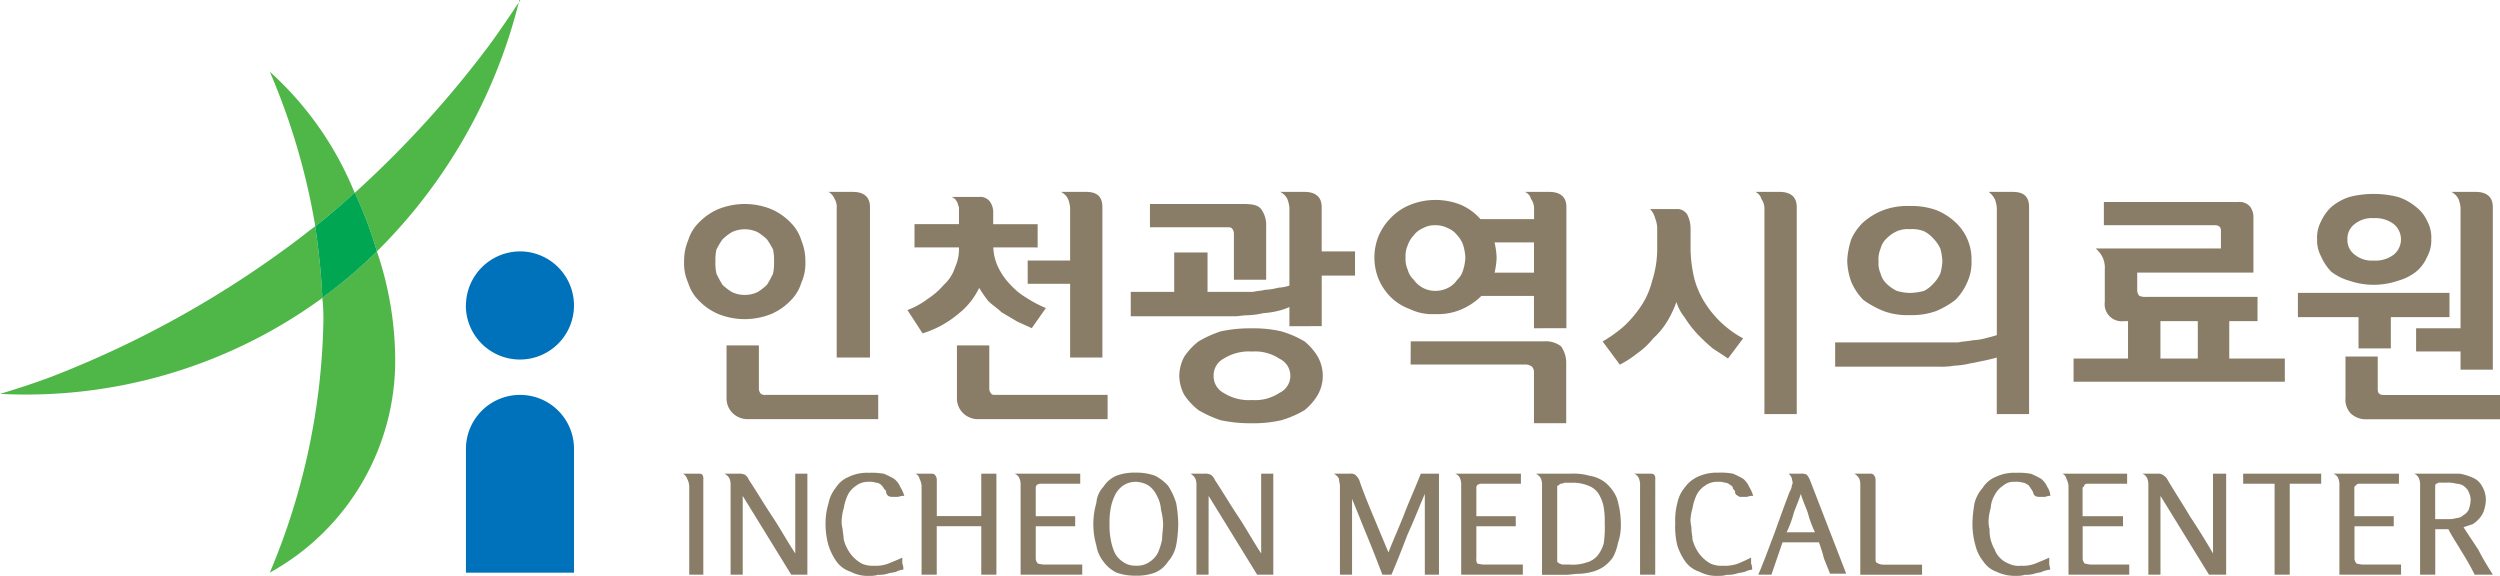 <svg id="그룹_3311" data-name="그룹 3311" xmlns="http://www.w3.org/2000/svg" xmlns:xlink="http://www.w3.org/1999/xlink" width="119.336" height="27.479" viewBox="0 0 119.336 27.479">
  <defs>
    <clipPath id="clip-path">
      <rect id="사각형_200" data-name="사각형 200" width="119.336" height="27.479" transform="translate(0 0)" fill="none"/>
    </clipPath>
  </defs>
  <g id="그룹_3310" data-name="그룹 3310" clip-path="url(#clip-path)">
    <path id="패스_12588" data-name="패스 12588" d="M14.037,11.57A48.673,48.673,0,0,1,2.46,17.982c-.772.289-1.64.578-2.46.819a23.985,23.985,0,0,0,15.388-4.579c-.049-1.206-.194-2.363-.338-3.423-.338.241-.676.53-1.013.771" fill="#4eb748"/>
    <path id="패스_12589" data-name="패스 12589" d="M24.793,0h.048c-.482.723-.964,1.446-1.495,2.169a49.579,49.579,0,0,1-6.415,7.039A19.565,19.565,0,0,1,17.992,12a25.416,25.416,0,0,0,6.8-12" fill="#4eb748"/>
    <path id="패스_12590" data-name="패스 12590" d="M12.879,3.423h0A32.048,32.048,0,0,1,15.05,10.8Q16.063,10,16.931,9.208a15.758,15.758,0,0,0-4.052-5.785" fill="#4eb748"/>
    <path id="패스_12591" data-name="패스 12591" d="M15.628,14.029c-.1.048-.145.145-.241.193a9.14,9.14,0,0,1,.049,1.157,32.261,32.261,0,0,1-2.558,11.956,11.567,11.567,0,0,0,5.983-10.461A16.278,16.278,0,0,0,17.992,12a22.025,22.025,0,0,1-2.364,2.025" fill="#4eb748"/>
    <path id="패스_12592" data-name="패스 12592" d="M17.992,12a19.565,19.565,0,0,0-1.061-2.8Q16.062,10,15.05,10.8c.144,1.06.289,2.217.337,3.423.1-.049.145-.145.242-.193A22.15,22.15,0,0,0,17.992,12" fill="#00a651"/>
    <path id="패스_12593" data-name="패스 12593" d="M22.237,14.559A2.581,2.581,0,1,0,24.842,12a2.593,2.593,0,0,0-2.6,2.555" fill="#0071bb"/>
    <path id="패스_12594" data-name="패스 12594" d="M24.841,18.85a2.583,2.583,0,0,0-2.6,2.555v5.93H27.4v-5.93a2.573,2.573,0,0,0-2.557-2.555" fill="#0071bb"/>
    <path id="패스_12595" data-name="패스 12595" d="M35.55,15.234a3.4,3.4,0,0,1-1.254-.241,2.829,2.829,0,0,1-.917-.626,2.022,2.022,0,0,1-.53-.868,2.235,2.235,0,0,1-.194-1.013,2.511,2.511,0,0,1,.194-1.012,2.011,2.011,0,0,1,.53-.868,2.833,2.833,0,0,1,.917-.627,3.383,3.383,0,0,1,2.508,0,2.84,2.84,0,0,1,.916.627,2.022,2.022,0,0,1,.531.868,2.527,2.527,0,0,1,.193,1.012,2.248,2.248,0,0,1-.193,1.013,2.034,2.034,0,0,1-.531.868,2.836,2.836,0,0,1-.916.626,3.411,3.411,0,0,1-1.254.241m0-1.157a1.341,1.341,0,0,0,.627-.144,2.71,2.71,0,0,0,.434-.338,5.276,5.276,0,0,0,.289-.53,2.361,2.361,0,0,0,.048-.579,2.353,2.353,0,0,0-.048-.578,4.17,4.17,0,0,0-.289-.482,2.654,2.654,0,0,0-.434-.338,1.437,1.437,0,0,0-1.254,0,2.617,2.617,0,0,0-.435.338,4.316,4.316,0,0,0-.289.482,2.353,2.353,0,0,0-.048.578,2.361,2.361,0,0,0,.048.579,5.485,5.485,0,0,0,.289.53,2.672,2.672,0,0,0,.435.338,1.338,1.338,0,0,0,.627.144m.675,2.411v2.073a.364.364,0,0,0,.1.24.36.36,0,0,0,.242.049h5.354v1.157H35.743a1.02,1.02,0,0,1-.772-.289.982.982,0,0,1-.29-.724V16.488Zm3.714.578V9.931a.713.713,0,0,0-.1-.434.68.68,0,0,0-.289-.337h1.158c.53,0,.82.241.82.723v7.183Z" fill="#8a7d67"/>
    <path id="패스_12596" data-name="패스 12596" d="M43.653,10.7h2.123V9.979a.293.293,0,0,0-.048-.193c0-.1-.049-.144-.1-.241a.655.655,0,0,0-.193-.144h1.3a.563.563,0,0,1,.53.241.86.86,0,0,1,.145.53v.53h2.122v1.109H47.416a2.361,2.361,0,0,0,.241.964,3.168,3.168,0,0,0,.579.82,3.365,3.365,0,0,0,.772.627,5.555,5.555,0,0,0,.916.482l-.675.964c-.193-.1-.434-.193-.723-.337L47.8,14.9c-.193-.193-.434-.338-.627-.531a6.746,6.746,0,0,1-.434-.627,3.43,3.43,0,0,1-1.013,1.254,4.752,4.752,0,0,1-1.688.916L43.316,14.8a3.751,3.751,0,0,0,.964-.53,3.5,3.5,0,0,0,.772-.675,1.848,1.848,0,0,0,.531-.82,2.15,2.15,0,0,0,.193-.964H43.653Zm3.57,5.786V18.56a.367.367,0,0,0,.1.241c.049.049.1.049.242.049h5.306v1.157H46.741a1.022,1.022,0,0,1-.772-.289.984.984,0,0,1-.29-.724V16.488Zm1.833-4.05h2.026V9.931a1.387,1.387,0,0,0-.1-.434.751.751,0,0,0-.337-.337h1.206c.53,0,.771.241.771.723v7.183H51.082V13.547H49.056Z" fill="#8a7d67"/>
    <path id="패스_12597" data-name="패스 12597" d="M61.549,15.572v-.916a2.73,2.73,0,0,1-.579.192,3.714,3.714,0,0,1-.675.1,3.755,3.755,0,0,1-.724.1c-.241,0-.434.049-.627.049H53.976V13.933H56.05V12.052h1.591v1.881h2.171c.193-.049.386-.049.579-.1a2.835,2.835,0,0,0,.627-.1,2.065,2.065,0,0,0,.531-.1V9.931a1.422,1.422,0,0,0-.1-.434.761.761,0,0,0-.337-.337h1.157c.531,0,.82.241.82.723V12h1.592v1.157H63.092v2.411ZM54.892,9.738h4.486c.386,0,.675.049.82.241a1.275,1.275,0,0,1,.241.82v2.555H58.9V11.185a.407.407,0,0,0-.1-.29c-.048-.048-.144-.048-.289-.048H54.892Zm1.4,8.2a1.99,1.99,0,0,1,.241-.916,3.1,3.1,0,0,1,.675-.723,5.384,5.384,0,0,1,1.062-.482,6.793,6.793,0,0,1,1.495-.145,5.908,5.908,0,0,1,1.4.145,4.74,4.74,0,0,1,1.109.482,2.773,2.773,0,0,1,.627.723,1.861,1.861,0,0,1,0,1.832,2.773,2.773,0,0,1-.627.723,4.782,4.782,0,0,1-1.109.482,5.908,5.908,0,0,1-1.4.145,6.793,6.793,0,0,1-1.495-.145,5.443,5.443,0,0,1-1.062-.482,3.1,3.1,0,0,1-.675-.723,1.99,1.99,0,0,1-.241-.916m1.64,0a.9.9,0,0,0,.482.82,2.248,2.248,0,0,0,1.351.337,2.088,2.088,0,0,0,1.3-.337.9.9,0,0,0,0-1.64,2.088,2.088,0,0,0-1.3-.337,2.248,2.248,0,0,0-1.351.337.9.9,0,0,0-.482.82" fill="#8a7d67"/>
    <path id="패스_12598" data-name="패스 12598" d="M68.5,14.993a2.462,2.462,0,0,1-1.206-.241,2.513,2.513,0,0,1-.917-.579,2.717,2.717,0,0,1-.577-.868,2.737,2.737,0,0,1,0-2.024,2.717,2.717,0,0,1,.577-.868,2.6,2.6,0,0,1,.917-.627A3.161,3.161,0,0,1,68.5,9.545a3.219,3.219,0,0,1,1.254.241,2.669,2.669,0,0,1,.916.675h2.558v-.53a.773.773,0,0,0-.146-.434.5.5,0,0,0-.289-.337h1.158c.531,0,.82.24.82.723v5.785H73.223V14.125H70.714a3.1,3.1,0,0,1-.916.627,2.86,2.86,0,0,1-1.3.241m0-1.109a1.327,1.327,0,0,0,.627-.145,1.145,1.145,0,0,0,.435-.385,1,1,0,0,0,.288-.482,2.386,2.386,0,0,0,.1-.579,2.37,2.37,0,0,0-.1-.578,1.276,1.276,0,0,0-.288-.483,1.066,1.066,0,0,0-.435-.337,1.327,1.327,0,0,0-.627-.145,1.138,1.138,0,0,0-.578.145,1.059,1.059,0,0,0-.435.337,1.322,1.322,0,0,0-.29.483,1.224,1.224,0,0,0-.1.578,1.23,1.23,0,0,0,.1.579,1.026,1.026,0,0,0,.29.482,1.241,1.241,0,0,0,1.013.53m-1.157,2.41H73.7a1.182,1.182,0,0,1,.82.242,1.365,1.365,0,0,1,.242.819V20.2H73.223V17.741a.368.368,0,0,0-.1-.241.513.513,0,0,0-.289-.1h-5.5Zm4.1-4a3.59,3.59,0,0,1-.1.723h1.883V11.57H71.34a3.59,3.59,0,0,1,.1.723" fill="#8a7d67"/>
    <path id="패스_12599" data-name="패스 12599" d="M80.023,9.979a.554.554,0,0,1,.531.29,1.527,1.527,0,0,1,.145.675v1.012a6.484,6.484,0,0,0,.193,1.4,4.219,4.219,0,0,0,.53,1.157,4.837,4.837,0,0,0,.772.916,4.889,4.889,0,0,0,1.013.723l-.724.964c-.193-.144-.434-.289-.723-.482a9.1,9.1,0,0,1-.724-.675,5.282,5.282,0,0,1-.627-.819,2.125,2.125,0,0,1-.386-.723,5.128,5.128,0,0,1-.434.916,3.581,3.581,0,0,1-.675.819,3.593,3.593,0,0,1-.772.723,4.765,4.765,0,0,1-.82.531L76.5,16.3a6.615,6.615,0,0,0,1.013-.723,5.457,5.457,0,0,0,.82-.964,3.858,3.858,0,0,0,.531-1.206,5.034,5.034,0,0,0,.241-1.446V10.847a1.414,1.414,0,0,0-.1-.434.943.943,0,0,0-.242-.434Zm4.2,9.787V9.931a.776.776,0,0,0-.145-.434.511.511,0,0,0-.289-.337h1.158c.53,0,.82.241.82.723v9.883Z" fill="#8a7d67"/>
    <path id="패스_12600" data-name="패스 12600" d="M95.314,19.766v-2.7c-.144.048-.385.1-.578.144l-.724.145a3.735,3.735,0,0,1-.723.1,3.6,3.6,0,0,1-.724.049H87.6V16.343h5.884c.193-.049.435-.049.676-.1a2.835,2.835,0,0,0,.627-.1c.193-.048.386-.1.53-.145V9.931a1.407,1.407,0,0,0-.1-.434,1.049,1.049,0,0,0-.289-.337h1.157c.531,0,.772.24.772.723v9.883Zm-7.138-7.328a3.774,3.774,0,0,1,.192-1.013,2.531,2.531,0,0,1,.579-.819,3.208,3.208,0,0,1,.965-.579,3.282,3.282,0,0,1,1.254-.193,3.439,3.439,0,0,1,1.254.193,2.954,2.954,0,0,1,.917.579,2.4,2.4,0,0,1,.772,1.832,2.244,2.244,0,0,1-.193,1.012,2.75,2.75,0,0,1-.579.868,4.12,4.12,0,0,1-.917.53,3.418,3.418,0,0,1-1.254.193,3.263,3.263,0,0,1-1.254-.193,4.541,4.541,0,0,1-.965-.53,2.75,2.75,0,0,1-.579-.868,3.163,3.163,0,0,1-.192-1.012m1.495.048a1.224,1.224,0,0,0,.1.578,1,1,0,0,0,.29.483,1.743,1.743,0,0,0,.482.337,2.454,2.454,0,0,0,.627.1,2.866,2.866,0,0,0,.676-.1,1.538,1.538,0,0,0,.434-.337,1.742,1.742,0,0,0,.337-.483,2.37,2.37,0,0,0,.1-.578,2.411,2.411,0,0,0-.1-.627,1.737,1.737,0,0,0-.337-.482,1.5,1.5,0,0,0-.434-.337,1.529,1.529,0,0,0-.676-.1,1.318,1.318,0,0,0-.627.1,1.7,1.7,0,0,0-.482.337,1,1,0,0,0-.29.482,1.33,1.33,0,0,0-.1.627" fill="#8a7d67"/>
    <path id="패스_12601" data-name="패스 12601" d="M100.427,10.75V9.641h6.416a.659.659,0,0,1,.579.242.867.867,0,0,1,.144.53v2.6h-5.547v.82a.4.4,0,0,0,.1.289.718.718,0,0,0,.338.048h5.305V15.33h-1.35v1.784h2.653v1.109H98.98V17.114h2.6V15.33h-.193a.816.816,0,0,1-.916-.916V12.872a1.218,1.218,0,0,0-.1-.579,1.344,1.344,0,0,0-.337-.434h5.981v-.868c0-.144-.1-.241-.29-.241Zm2.7,6.364h1.784V15.33h-1.784Z" fill="#8a7d67"/>
    <path id="패스_12602" data-name="패스 12602" d="M112.583,16.632V15.138h-2.894V13.981h7.236v1.157h-2.8v1.494Zm-1.977-5.206a1.656,1.656,0,0,1,.192-.868,2.186,2.186,0,0,1,.483-.675,2.54,2.54,0,0,1,.868-.482,4.692,4.692,0,0,1,2.315,0,2.535,2.535,0,0,1,.869.482,1.745,1.745,0,0,1,.531.675,1.656,1.656,0,0,1,.192.868,1.589,1.589,0,0,1-.192.819,1.881,1.881,0,0,1-.531.723,2.439,2.439,0,0,1-.869.434,3.567,3.567,0,0,1-2.315,0,2.442,2.442,0,0,1-.868-.434,2.386,2.386,0,0,1-.483-.723,1.589,1.589,0,0,1-.192-.819m2.894,5.592v1.5c0,.144,0,.241.1.289.049.048.145.048.29.048h5.45v1.157h-6.367a1.02,1.02,0,0,1-.772-.289.95.95,0,0,1-.241-.723V17.018Zm-1.447-5.592a.867.867,0,0,0,.337.723,1.307,1.307,0,0,0,.917.289,1.442,1.442,0,0,0,.965-.289.945.945,0,0,0,0-1.447,1.448,1.448,0,0,0-.965-.289,1.312,1.312,0,0,0-.917.289.869.869,0,0,0-.337.724m5.4,6.219v-.868h-2.122V15.668h2.122V9.932a1.407,1.407,0,0,0-.1-.434.76.76,0,0,0-.338-.338h1.158c.53,0,.82.241.82.723v7.762Z" fill="#8a7d67"/>
    <path id="패스_12603" data-name="패스 12603" d="M33.572,27.431H32.9V23.189a.9.9,0,0,0-.1-.338.478.478,0,0,0-.193-.241h.724c.1,0,.144,0,.193.048a.364.364,0,0,1,.048.241Z" fill="#8a7d67"/>
    <path id="패스_12604" data-name="패스 12604" d="M35.453,27.431h-.579V23.189a.824.824,0,0,0-.048-.338.583.583,0,0,0-.241-.241h.675a.619.619,0,0,1,.29.048.493.493,0,0,1,.193.241c.385.579.723,1.157,1.109,1.736s.723,1.2,1.109,1.784V22.61h.579v4.821h-.772l-2.315-3.76Z" fill="#8a7d67"/>
    <path id="패스_12605" data-name="패스 12605" d="M43.171,23.671a.617.617,0,0,0-.29.048h-.289a.368.368,0,0,1-.193-.048.252.252,0,0,1-.1-.193c0-.048-.049-.1-.1-.144a.639.639,0,0,0-.145-.193.368.368,0,0,0-.241-.1A.943.943,0,0,0,41.434,23a.923.923,0,0,0-.578.193,1.129,1.129,0,0,0-.386.434,2.351,2.351,0,0,0-.193.627,2.419,2.419,0,0,0-.1.578,1.315,1.315,0,0,0,.049.434c0,.144.048.337.048.482a1.967,1.967,0,0,0,.193.482,1.695,1.695,0,0,0,.675.675,1.23,1.23,0,0,0,.579.1,1.648,1.648,0,0,0,.675-.1c.241-.1.482-.193.675-.289V26.9a.6.6,0,0,1,.049.29.876.876,0,0,0-.338.1c-.145.048-.289.048-.434.1a1.344,1.344,0,0,1-.434.048,1.184,1.184,0,0,1-.386.049,1.735,1.735,0,0,1-.917-.193,1.352,1.352,0,0,1-.675-.482,2.855,2.855,0,0,1-.386-.772,3.767,3.767,0,0,1-.144-1.06,3.359,3.359,0,0,1,.144-.965,1.685,1.685,0,0,1,.338-.723,1.333,1.333,0,0,1,.627-.53,2.028,2.028,0,0,1,.965-.193,3.206,3.206,0,0,1,.723.048,4.592,4.592,0,0,1,.482.241,1.016,1.016,0,0,1,.29.386,1.737,1.737,0,0,1,.193.434" fill="#8a7d67"/>
    <path id="패스_12606" data-name="패스 12606" d="M44.425,22.61c.1,0,.145,0,.193.048a.372.372,0,0,1,.1.241v1.736h2.122V22.61h.723v4.821h-.723V25.117H44.715v2.314h-.724V23.189a.894.894,0,0,0-.1-.338.321.321,0,0,0-.194-.241Z" fill="#8a7d67"/>
    <path id="패스_12607" data-name="패스 12607" d="M51.564,22.61v.482h-1.93c-.048,0-.1.048-.144.048l-.049.1v1.4h1.882v.482H49.441V26.66a.365.365,0,0,0,.1.24,1.683,1.683,0,0,0,.289.049H51.66v.482H48.718V23.189a.808.808,0,0,0-.049-.338.4.4,0,0,0-.24-.241Z" fill="#8a7d67"/>
    <path id="패스_12608" data-name="패스 12608" d="M56.243,25.02a6.036,6.036,0,0,1-.1,1.013,1.667,1.667,0,0,1-.385.771,1.367,1.367,0,0,1-.628.53,2.413,2.413,0,0,1-.916.145,2.607,2.607,0,0,1-.917-.145,1.681,1.681,0,0,1-.626-.53,1.617,1.617,0,0,1-.337-.771,3.608,3.608,0,0,1,0-2.025,1.264,1.264,0,0,1,.337-.772,1.382,1.382,0,0,1,.626-.53,2.449,2.449,0,0,1,.917-.145,2.609,2.609,0,0,1,.916.145,2.151,2.151,0,0,1,.628.482,3.2,3.2,0,0,1,.385.82,6.034,6.034,0,0,1,.1,1.012m-.723,0a2.806,2.806,0,0,0-.1-.675,1.576,1.576,0,0,0-.193-.675,1.234,1.234,0,0,0-.385-.482A1.216,1.216,0,0,0,54.217,23a1.081,1.081,0,0,0-.627.193,1.217,1.217,0,0,0-.385.482,2.362,2.362,0,0,0-.193.627,3.663,3.663,0,0,0-.048.723,3.2,3.2,0,0,0,.048.675,2.732,2.732,0,0,0,.193.675,1.119,1.119,0,0,0,.385.434.976.976,0,0,0,.627.193,1.026,1.026,0,0,0,.676-.193,1.127,1.127,0,0,0,.385-.434,3.151,3.151,0,0,0,.194-.626c0-.242.048-.483.048-.724" fill="#8a7d67"/>
    <path id="패스_12609" data-name="패스 12609" d="M57.69,27.431h-.579V23.189a.824.824,0,0,0-.048-.338.583.583,0,0,0-.241-.241H57.5a.617.617,0,0,1,.29.048.493.493,0,0,1,.193.241c.385.579.723,1.157,1.109,1.736s.724,1.2,1.109,1.784V22.61h.579v4.821h-.772l-2.315-3.76Z" fill="#8a7d67"/>
    <path id="패스_12610" data-name="패스 12610" d="M64.54,27.431h-.579V23.189c0-.1-.048-.242-.048-.338a.583.583,0,0,0-.241-.241h.771a.364.364,0,0,1,.242.048.865.865,0,0,1,.193.241c.192.579.434,1.157.675,1.736s.482,1.157.724,1.735c.241-.626.53-1.253.771-1.88s.531-1.253.772-1.88h.869v4.821h-.676V23.574c-.289.675-.531,1.3-.82,1.929-.241.627-.482,1.253-.772,1.928h-.434c-.241-.627-.482-1.254-.723-1.832s-.483-1.205-.724-1.784Z" fill="#8a7d67"/>
    <path id="패스_12611" data-name="패스 12611" d="M72.6,22.61v.482H70.666c-.049,0-.1.048-.145.048l-.048.1v1.4h1.881v.482H70.473V26.66a.358.358,0,0,0,.048.24,1.683,1.683,0,0,0,.289.049h1.882v.482H69.749V23.189a.824.824,0,0,0-.048-.338.4.4,0,0,0-.241-.241Z" fill="#8a7d67"/>
    <path id="패스_12612" data-name="패스 12612" d="M74.959,22.61a2.827,2.827,0,0,1,.916.1,1.627,1.627,0,0,1,.772.338,2,2,0,0,1,.531.723,4.288,4.288,0,0,1,.193,1.253,2.593,2.593,0,0,1-.145.916,2.211,2.211,0,0,1-.241.675,1.85,1.85,0,0,1-.434.434,1.769,1.769,0,0,1-.531.241,2.835,2.835,0,0,1-.627.1c-.241,0-.434.049-.675.049h-1.11V23.188a.821.821,0,0,0-.048-.337.577.577,0,0,0-.241-.241Zm1.64,2.41a4.171,4.171,0,0,0-.048-.819,1.892,1.892,0,0,0-.242-.627.963.963,0,0,0-.482-.386,1.929,1.929,0,0,0-.82-.144H74.67a.368.368,0,0,1-.193.048c-.049.048-.1.1-.145.1V26.8c0,.048.048.048.1.1.049,0,.1.048.145.048h.338a2.019,2.019,0,0,0,.82-.1,1.019,1.019,0,0,0,.531-.337,1.65,1.65,0,0,0,.289-.579,5.556,5.556,0,0,0,.048-.916" fill="#8a7d67"/>
    <path id="패스_12613" data-name="패스 12613" d="M79.011,27.431h-.724V23.189a.824.824,0,0,0-.048-.338A.4.4,0,0,0,78,22.61h.772a.293.293,0,0,1,.193.048.364.364,0,0,1,.048.241Z" fill="#8a7d67"/>
    <path id="패스_12614" data-name="패스 12614" d="M83.69,23.671a.617.617,0,0,0-.29.048h-.289a.178.178,0,0,1-.145-.048c-.1-.048-.144-.1-.144-.193,0-.048-.049-.1-.1-.144,0-.1-.048-.145-.145-.193a.368.368,0,0,0-.241-.1A.822.822,0,0,0,82,23a.965.965,0,0,0-.627.193,1.129,1.129,0,0,0-.386.434,2.388,2.388,0,0,0-.194.627,2.468,2.468,0,0,0-.1.578c0,.145.049.289.049.434s.047.337.047.482a2.011,2.011,0,0,0,.194.482,1.695,1.695,0,0,0,.675.675,1.23,1.23,0,0,0,.579.1,1.881,1.881,0,0,0,.723-.1c.241-.1.434-.193.627-.289V26.9a.6.6,0,0,1,.049.29,1.2,1.2,0,0,0-.338.1c-.145.048-.29.048-.434.1a1.344,1.344,0,0,1-.434.048,1.184,1.184,0,0,1-.386.049,1.735,1.735,0,0,1-.917-.193,1.352,1.352,0,0,1-.675-.482,2.855,2.855,0,0,1-.386-.772,3.791,3.791,0,0,1-.1-1.06,3.3,3.3,0,0,1,.1-.965,1.673,1.673,0,0,1,.338-.723,1.6,1.6,0,0,1,.627-.53A2.155,2.155,0,0,1,82,22.562a3.206,3.206,0,0,1,.723.048,4.592,4.592,0,0,1,.482.241,1.016,1.016,0,0,1,.29.386,1.737,1.737,0,0,1,.193.434" fill="#8a7d67"/>
    <path id="패스_12615" data-name="패스 12615" d="M85.571,23.044a2.023,2.023,0,0,0-.049-.241.669.669,0,0,0-.144-.193h.579a.525.525,0,0,1,.289.048,1.119,1.119,0,0,1,.145.241l1.736,4.484h-.771q-.146-.361-.29-.723a6.9,6.9,0,0,0-.241-.772H85.088l-.53,1.543h-.627c.289-.675.53-1.35.771-1.977.242-.675.483-1.349.724-1.976a.825.825,0,0,0,.1-.241c0-.1.049-.145.049-.193m1.061,2.362a5.134,5.134,0,0,1-.338-.916c-.1-.289-.241-.578-.337-.916-.1.338-.242.627-.338.916a5.134,5.134,0,0,1-.338.916Z" fill="#8a7d67"/>
    <path id="패스_12616" data-name="패스 12616" d="M89.237,22.61c.1,0,.145,0,.193.048a.372.372,0,0,1,.1.241v3.712c0,.145,0,.242.048.242a.568.568,0,0,0,.337.1h1.833v.482H88.8V23.189a.824.824,0,0,0-.048-.338.58.58,0,0,0-.242-.241Z" fill="#8a7d67"/>
    <path id="패스_12617" data-name="패스 12617" d="M97.871,23.671a.526.526,0,0,0-.241.048h-.29a.368.368,0,0,1-.193-.048.251.251,0,0,1-.1-.193c-.048-.048-.048-.1-.1-.144a.655.655,0,0,0-.144-.193c-.1-.048-.145-.1-.242-.1A.941.941,0,0,0,96.183,23a.766.766,0,0,0-.579.193,1.129,1.129,0,0,0-.386.434,1.359,1.359,0,0,0-.193.627,2.417,2.417,0,0,0-.1.578,1.341,1.341,0,0,0,.048.434,1.649,1.649,0,0,0,.048.482,1.967,1.967,0,0,0,.193.482,1.055,1.055,0,0,0,.241.386,1.131,1.131,0,0,0,.434.289,1.05,1.05,0,0,0,.579.1,1.648,1.648,0,0,0,.675-.1c.241-.1.483-.193.676-.289V26.9c0,.1.048.193.048.29a1.455,1.455,0,0,0-.386.1c-.1.048-.241.048-.386.1a1.341,1.341,0,0,1-.434.048,1.315,1.315,0,0,1-.434.049,1.969,1.969,0,0,1-.917-.193,1.234,1.234,0,0,1-.627-.482,1.943,1.943,0,0,1-.386-.772,3.767,3.767,0,0,1-.144-1.06,6.572,6.572,0,0,1,.1-.965,1.734,1.734,0,0,1,.386-.723,1.333,1.333,0,0,1,.627-.53,2.03,2.03,0,0,1,.965-.193,3.206,3.206,0,0,1,.723.048,4.715,4.715,0,0,1,.483.241,1.023,1.023,0,0,1,.289.386.776.776,0,0,1,.145.434" fill="#8a7d67"/>
    <path id="패스_12618" data-name="패스 12618" d="M101.537,22.61v.482h-1.93a.168.168,0,0,0-.1.048l-.048.1c-.048,0-.048.048-.048.1v1.3h1.929v.482H99.415V26.66a.364.364,0,0,0,.1.24,1.683,1.683,0,0,0,.289.049h1.834v.482h-2.9V23.189a.894.894,0,0,0-.1-.338.322.322,0,0,0-.193-.241Z" fill="#8a7d67"/>
    <path id="패스_12619" data-name="패스 12619" d="M103.129,27.431h-.579V23.189a.824.824,0,0,0-.048-.338.4.4,0,0,0-.241-.241h.723a.434.434,0,0,1,.241.048.583.583,0,0,1,.241.241c.338.579.724,1.157,1.062,1.736.385.578.772,1.2,1.109,1.784V22.61h.627v4.821h-.82l-2.315-3.76Z" fill="#8a7d67"/>
    <path id="패스_12620" data-name="패스 12620" d="M109.3,23.092v4.339h-.724V23.092h-1.5V22.61H110.8v.482Z" fill="#8a7d67"/>
    <path id="패스_12621" data-name="패스 12621" d="M114.512,22.61v.482h-1.929a.168.168,0,0,0-.1.048l-.1.1v1.4h1.881v.482H112.39V26.66a.364.364,0,0,0,.1.24,1.681,1.681,0,0,0,.29.049h1.833v.482h-2.943V23.189a.824.824,0,0,0-.048-.338.4.4,0,0,0-.241-.241Z" fill="#8a7d67"/>
    <path id="패스_12622" data-name="패스 12622" d="M116.683,22.61h.724a2.462,2.462,0,0,1,.627.193.853.853,0,0,1,.433.386,1.242,1.242,0,0,1,.194.675,1.732,1.732,0,0,1-.1.53,1.055,1.055,0,0,1-.241.386,1.3,1.3,0,0,1-.289.241l-.435.144c.241.386.483.724.724,1.109.193.386.434.772.675,1.157h-.868c-.193-.385-.386-.723-.627-1.108-.193-.338-.434-.675-.627-1.061h-.627v2.169h-.724V23.189a.828.828,0,0,0-.048-.338.4.4,0,0,0-.241-.241Zm1.254,1.254a.9.9,0,0,0-.1-.386c-.048-.144-.144-.193-.241-.289a.7.7,0,0,0-.337-.1,1.47,1.47,0,0,0-.483-.049h-.386a.147.147,0,0,1-.1.049.149.149,0,0,0-.048.1V24.78h.627a1.207,1.207,0,0,0,.386-.048.522.522,0,0,0,.337-.145.577.577,0,0,0,.241-.241,1.407,1.407,0,0,0,.1-.482" fill="#8a7d67"/>
  </g>
</svg>
